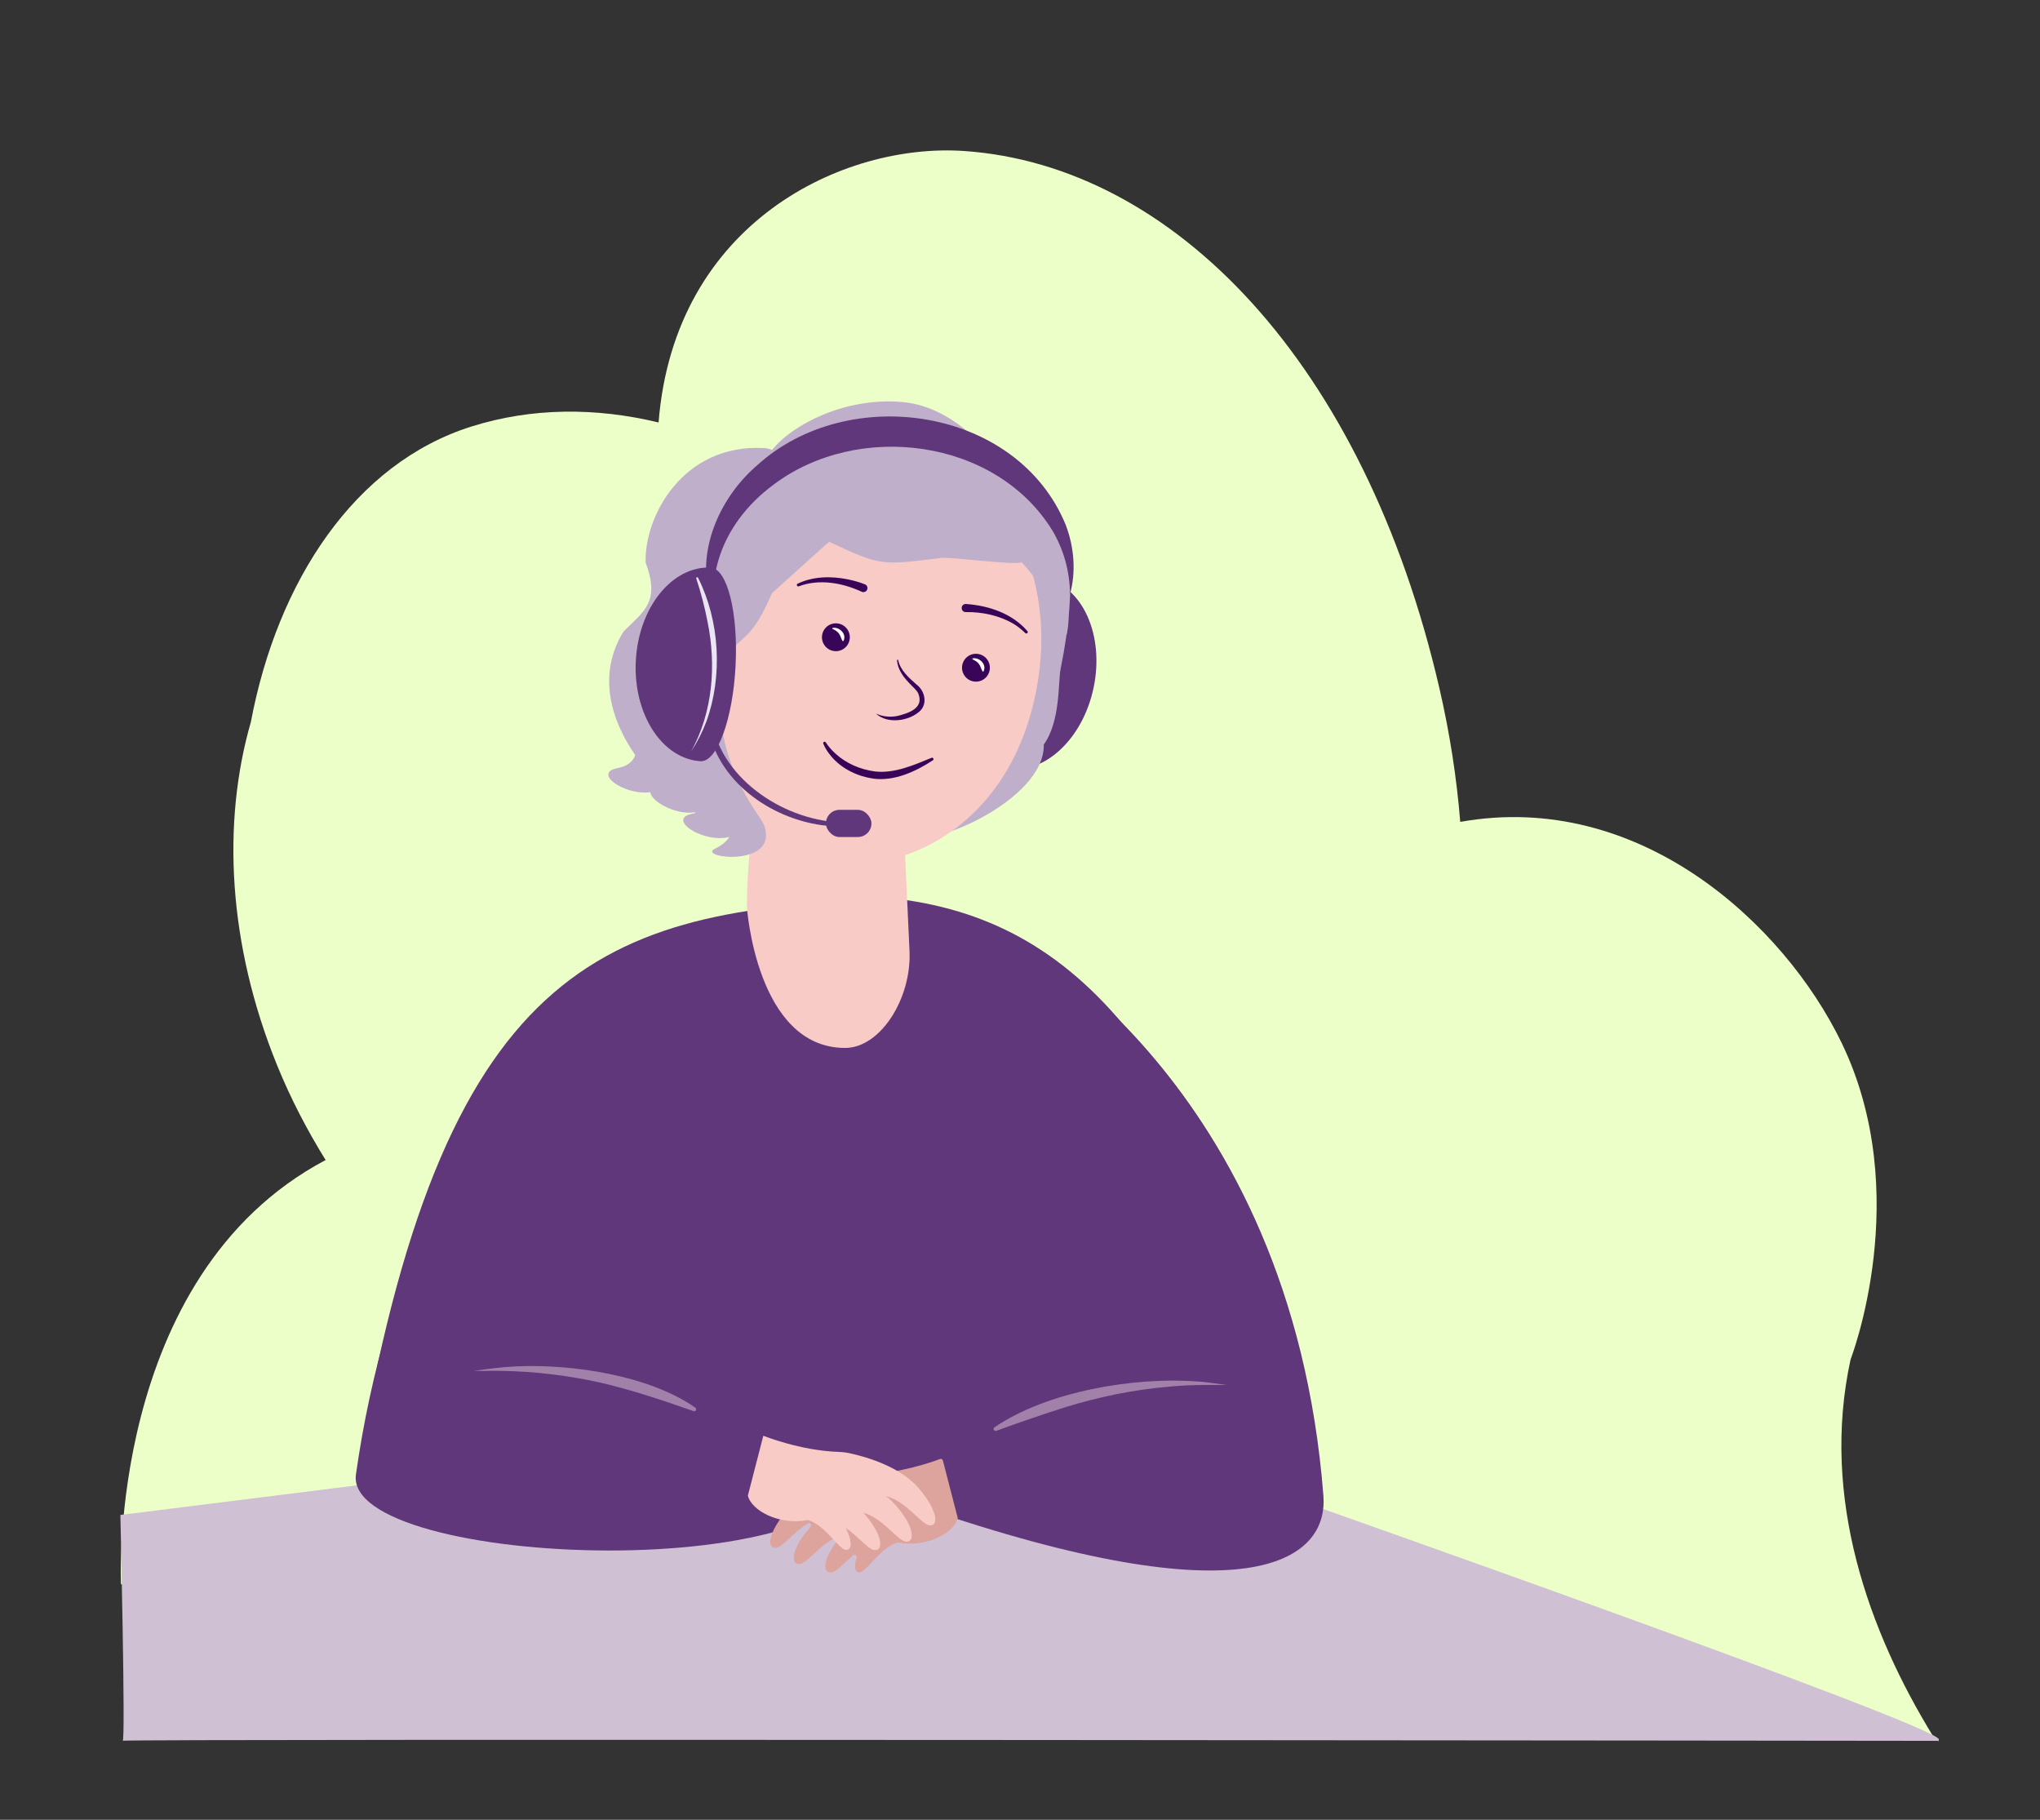 <?xml version="1.0" encoding="UTF-8"?>
<svg id="Layer_1" data-name="Layer 1" xmlns="http://www.w3.org/2000/svg" viewBox="0 0 1048.82 935.43">
  <rect x="0" y="0" width="1048.82" height="935.43" fill="#333333" stroke="none"/>
  <defs>
    <style>
      .cls-1 {
        fill: #f8cbc7;
      }

      .cls-2 {
        fill: #edffc9;
      }

      .cls-3 {
        fill: #dda39d;
      }

      .cls-4 {
        fill: #60377a;
      }

      .cls-5 {
        fill: #eae5f3;
      }

      .cls-6 {
        fill: #fff;
      }

      .cls-7 {
        fill: #bfafca;
      }

      .cls-8 {
        fill: #380559;
      }

      .cls-9 {
        fill: #a181a9;
      }

      .cls-10 {
        fill: #d0c0d4;
      }
    </style>
  </defs>
  <path class="cls-2" d="M951.45,698.75s33.05-84.98-4.72-162.88c-29.51-60.86-103.87-129.84-195.98-113.39-1.79-22.26-5.3-45.31-10.76-68.9-38.62-166.72-136.38-268.43-244.17-275.95-61.96-4.33-149.05,36.37-157.23,139.54-32.38-7.82-65.28-7.67-96.25,2.09-59.91,18.88-99.69,79.39-113.35,151.84-15,52-11.73,114.49,13.45,176.42,7.06,17.36,15.6,33.68,25.14,49.05l-.31-.2c-112.55,59.75-105.07,218.08-105.07,218.08l307.7-84.79-1.06-.7c.42.02.84.09,1.26.11l-.2.58h8.75l298.67,148.51h86.41l230.33,14.65c-33.12-53.82-58.21-122.8-42.61-194.06Z"/>
  <g>
    <path class="cls-4" d="M516.55,394.86c19.56,4.12,40.02-14.37,45.69-41.31,5.68-26.94-5.58-52.11-25.14-56.23"/>
    <path class="cls-4" d="M516.83,394.92c-8.34-1.76-10.5-25.02-4.82-51.95,5.68-26.94,17.03-47.35,25.37-45.59"/>
    <path class="cls-5" d="M543.04,304.72c-12.37,19.1-22.22,40.75-22.69,63.83-.21,7.64.69,15.31,2.45,22.82-1.82-5.5-3.04-11.22-3.65-17-1.63-17.5,2.43-35.23,10.15-50.93,3.49-6.96,7.66-13.61,12.98-19.35.4-.41,1.13.11.76.63h0Z"/>
  </g>
  <path class="cls-10" d="M996.83,894.2c1.73-6.59-333.84-124.61-333.84-124.61-.6-.28-307.52-27.6-307.52-27.6l-293.58,36.75s2.74,117.66,1.17,116.09c-1.11-1.11,930.76.03,933.33.03,0,0-.04,1.21.45-.66Z"/>
  <path class="cls-4" d="M463.3,462.3s2.55,15.09,1.53-.05c-.05-.82-1.65-.02-2.47-.02v.07c-149.3,3.83-232.29,29.49-277.14,284.44-1.56,8.86,145.34,11.39,298.23,8.9,71.45-1.16,197.84,9.49,195.85,2.23-57.87-211.43-122.81-283.18-216.01-295.57Z"/>
  <g>
    <g>
      <path class="cls-7" d="M536.64,382.74c8.65-12.02,7.37-32.51,8.59-38.55,19.13-94.32-21.78-92.65-35.08-92.46-10.93.15-3.83,63.53-.85,93.52-4.87.24-9.69,1.91-13.77,5.44-5.53,4.5-8.52,10.92-8.95,17.51-3.14.85-6.17,2.37-8.86,4.71-1.91,1.56-3.42,3.4-4.74,5.34-8.35-4.3-18.96-4.26-26.8,2.55-10.54,8.59-12.13,24.1-3.54,34.64,14.89,17.68,29.33,22.03,23.74,14.13,10.19,7.62,71-18.13,70.25-46.83Z"/>
      <path class="cls-1" d="M359.18,328.64c-7.89,31.74,5.75,56.52,19.34,79.99,9.74,16.81,35.21,32.15,57.37,34.79,27.99,3.34,82.95-17.48,96.86-88.35,11.41-58.15-14.4-115.79-75.18-130.9-60.78-15.11-84.1,46.96-98.39,104.47Z"/>
    </g>
    <path class="cls-8" d="M461.73,339.13c1.12,5.49,5.58,9.29,9.59,12.84,4.06,3.05,5.69,9.59,1.74,13.45-5.58,5.31-16.87,6.92-22.72,1.38,3.87,1.81,8.46,2.08,12.58.85,3.63-1.06,8.36-2.59,9.62-6.36.52-1.53.16-3.33-.44-4.84-1.02-2.03-3.1-3.57-4.64-5.31-3.13-3.21-6.06-7.3-6.29-11.94,0,0,.57-.08.57-.08h0Z"/>
    <path class="cls-8" d="M479.65,390.8c-8.76,5.76-19.73,10.83-30.49,9.47-8.12-1.15-16.05-4.88-21.49-11.11-1.79-2.08-3.35-4.29-4.4-6.89-.15-.37.03-.8.4-.95.33-.13.7,0,.88.28,1.35,2.09,3.09,4.06,4.96,5.76,5.56,5.11,12.72,8.15,20.18,9.17,10.07,1.2,20.02-3.2,29.21-6.98.77-.39,1.48.76.73,1.26h0Z"/>
    <g>
      <circle class="cls-8" cx="429.75" cy="327.57" r="7.16"/>
      <path class="cls-6" d="M427.97,322.81c3.57-.83,7.61,3.27,5.62,6.73,0,0-.42-.02-.42-.02-.75-1.27-.98-2.66-1.83-3.82-.81-1.15-2.08-1.88-3.4-2.47,0,0,.02-.42.02-.42h0Z"/>
    </g>
    <g>
      <circle class="cls-8" cx="501.76" cy="343.23" r="7.16"/>
      <path class="cls-6" d="M499.97,338.47c3.57-.83,7.61,3.27,5.62,6.73,0,0-.42-.02-.42-.02-.75-1.27-.98-2.66-1.83-3.82-.81-1.15-2.08-1.88-3.4-2.47,0,0,.02-.42.02-.42h0Z"/>
    </g>
    <path class="cls-1" d="M465.08,434.03s2.15,46.25,2.53,54.99c1.05,24.21-14.92,49.66-33.12,49.66-45.62,0-50.49-72.46-50.49-72.46,0,0-.2-42.67,8.61-59.55,0,0,27.12,20.54,37.15,24.86,10.03,4.32,35.31,2.5,35.31,2.5Z"/>
    <path class="cls-7" d="M506.15,227.23c-1.63-.96-3.31-1.62-5.01-2.14-10.69-9.99-23.13-17.15-37.19-18.42-29.57-2.69-57.05,11.89-66.99,24.64-1.33-.54-2.66-.91-3.98-.99-42.28-2.35-61.77,35.58-61.05,58.76,7.55,20.39-.76,24.93-11.33,35.5-31.72,51.36,48.26,109.63,52.87,95.93.98,2.06,7.55,9.06-6.04,15.86-9.05,4.52,32.59,9.87,25.62-11.62-.76-1.96-1.93-3.75-3.03-5.34-12.59-17.99-20.82-40.06-19.59-60.5.46-9.03-3.17-13.11.02-21.49.37.02,3.78-1.51,6.75-4.59,6.25-6.47,10.76-7.23,19.68-27.89,2.48-2.15,26.9-24.45,29.46-26.44,26.72,12.65,27.1,12.03,57.41,8.31,4.68-.68,37.02,3.82,41.54,2.27,11,11.99,16.78,23.33,20.09,23.28,1.07,4.81,1.99,9.6,2.97,14.05,4.12-16.58-4.24-50.68-26.36-57.84,10.17-4.42,4.22-32.6-15.86-41.34Z"/>
    <path class="cls-3" d="M366.61,373.42c-9.04-3.11-34.77-37.82-28.47-53.15,8.53-20.74,27.42-2.57,27.42-2.57"/>
    <path class="cls-7" d="M325.14,374.43s8.31,17.37-7.55,20.39c-15.86,3.02,11.33,18.88,23.42,9.82,12.09-9.06-15.86-30.21-15.86-30.21Z"/>
    <path class="cls-7" d="M347.04,385.01s7.9,15.3-7.96,18.32,11.74,20.96,23.82,11.9c12.09-9.06-15.86-30.21-15.86-30.21Z"/>
    <path class="cls-7" d="M363.66,397.85s8.31,17.37-7.55,20.39c-15.86,3.02,11.33,18.88,23.42,9.82,12.09-9.06-15.86-30.21-15.86-30.21Z"/>
  </g>
  <path class="cls-4" d="M519.62,480.36s144.2,74.77,160.79,288.63c2.29,29.46-30.31,63.58-192,10.63-.6-.19-79.55-34.41,13.52-45.9,73.35-9.05,115.58-24.7,115.58-24.7,0,0-168-82.14-97.9-228.67Z"/>
  <path class="cls-4" d="M345.46,487.3s-131.08,51.05-162.46,270.57c-6.9,48.26,264.59,59.65,264.59-10.55,0-.63,36.04,16.19-52.08-15.85-49.82-18.12-125.81-20.14-125.81-20.14,0,0,179.49-99.03,75.76-224.02Z"/>
  <path class="cls-9" d="M356.52,725.36c-15.84-5.55-31.77-10.94-48.11-14.71-16.41-3.61-33.26-5.67-50.08-5.96-4.85-.17-9.69.08-14.55.02,6.93-1.13,14.73-2.02,21.8-2.35,28.66-1.25,68.05,4.59,91.92,21.24.93.68.16,2.24-.98,1.76h0Z"/>
  <path class="cls-9" d="M511.28,733.71c26.88-18.45,72-26.08,104.19-23.57,2.31.05,5.37.46,7.67.77,2.55.32,5.09.7,7.62,1.04-10.26-.1-20.44-.15-30.55.93-17.55,1.51-35.18,5.18-52.02,10.33-12,3.76-24.06,7.95-35.92,12.27-1.04.45-2.01-1.04-.98-1.77h0Z"/>
  <path class="cls-3" d="M484.76,750.75c-.16-.63-.84-.99-1.45-.76-4.38,1.63-20.72,7.29-37.44,7.85-1.27.04-2.51.16-3.7.33h0s-.02,0-.06,0c-1.2.18-2.37.41-3.48.71-7.41,1.68-24.63,6.61-34.06,17.6-9.57,11.16-10.56,19.5-5.67,19.14,3.48-.26,8.99-8.07,16.55-12.54,1.1-.65,2.23.76,1.37,1.71-.02.02-.03.04-.05.05-9.9,10.97-10.56,19.5-5.67,19.14,4.27-.31,11.58-11.98,21.97-14.92-.03.04-.07.07-.1.11-9.9,10.97-10.56,19.5-5.67,19.14,2.64-.19,6.44-4.72,11.41-8.85.86-.72,2.1.18,1.74,1.24-1.67,4.82-.91,7.8,1.6,7.54,3.68-.38,10.19-12.33,19.23-15.31.18-.06.38-.07.56-.03,14.01,2.76,28.38-4.58,30.49-12.31.05-.19.05-.39,0-.58l-7.56-29.26Z"/>
  <path class="cls-1" d="M392.44,738.04s19.03,7.63,38.58,8.28c1.27.04,2.51.16,3.7.33h0s.02,0,.06,0c1.2.18,2.37.41,3.48.71,7.41,1.68,24.63,6.61,34.06,17.6,9.57,11.16,10.56,19.5,5.67,19.14-4.34-.32-11.83-12.37-22.5-15.06,1.49,1.12,3.04,2.53,4.63,4.29,9.9,10.97,10.56,19.5,5.67,19.14-4.27-.31-11.58-11.98-21.97-14.92.03.04.07.07.1.11,9.9,10.97,10.56,19.5,5.67,19.14-3.21-.24-8.13-6.88-14.79-11.42,3.58,7,3.17,11.67.05,11.34-3.72-.39-10.32-12.58-19.5-15.4-14.28,2.95-29.01-4.65-30.85-12.54l7.94-30.75Z"/>
  <path class="cls-4" d="M364.47,305.32c-5.82-24.19,6.3-50.25,24.8-66.14,46.83-42.64,133.74-29.98,158.63,30.59,4.41,11.5,5.36,24.23,2.24,35.6-.08-5.88-.91-11.62-2.42-17.07-1.53-5.45-3.73-10.6-6.52-15.37-29.13-47.73-100.28-56.58-143.68-23.65-13.11,9.67-23.73,23.19-28.27,39.07-1.53,5.35-2.44,10.98-2.65,16.75l-2.14.21h0Z"/>
  <g>
    <path class="cls-4" d="M365.41,359.66c-2.07,32.26,27.77,56.78,57.37,62.02,4.34.88,8.76,1.34,13.2,1.55v1.66c-4.54.18-9.1-.12-13.62-.74-26.84-3.78-53.78-22.93-58.43-50.92-.69-4.55-.8-9.19-.17-13.72l1.65.16h0Z"/>
    <rect class="cls-4" x="424.62" y="416.29" width="23.42" height="13.97" rx="6.99" ry="6.99"/>
  </g>
  <g>
    <path class="cls-4" d="M360.45,391.31c-19.96-1.04-34.99-24.17-33.56-51.65,1.43-27.49,18.77-48.93,38.73-47.89"/>
    <path class="cls-4" d="M360.17,391.3c8.51.44,16.57-21.48,18-48.97,1.43-27.49-4.31-50.13-12.82-50.58"/>
    <path class="cls-5" d="M358.88,296.99c11.18,22.11,12.75,50.6,4.31,73.86-2.07,5.43-4.71,10.64-7.89,15.49,11.2-20.29,13.04-44.37,8.46-66.79-1.46-7.48-3.38-14.91-5.79-22.18-.09-.26.05-.54.31-.62.23-.08.48.03.59.24h0Z"/>
  </g>
  <path class="cls-8" d="M496.58,310.47c11.69.78,23.83,4.87,31.64,13.95.27.31.24.77-.06,1.04-.3.27-.77.24-1.04-.05-2.01-1.93-4.17-3.71-6.6-5.06-7.16-4.08-15.75-5.82-23.9-5.71-2.89.09-2.94-4.2-.04-4.16h0Z"/>
  <path class="cls-8" d="M442.93,304.14c-9.86-4.57-21.79-6.69-32.23-2.76-.87.37-1.48-.96-.6-1.36,8.06-3.82,17.37-3.96,25.98-2.17,2.96.63,5.72,1.38,8.59,2.51,1.07.43,1.59,1.64,1.17,2.7-.45,1.15-1.83,1.65-2.92,1.07h0Z"/>
</svg>